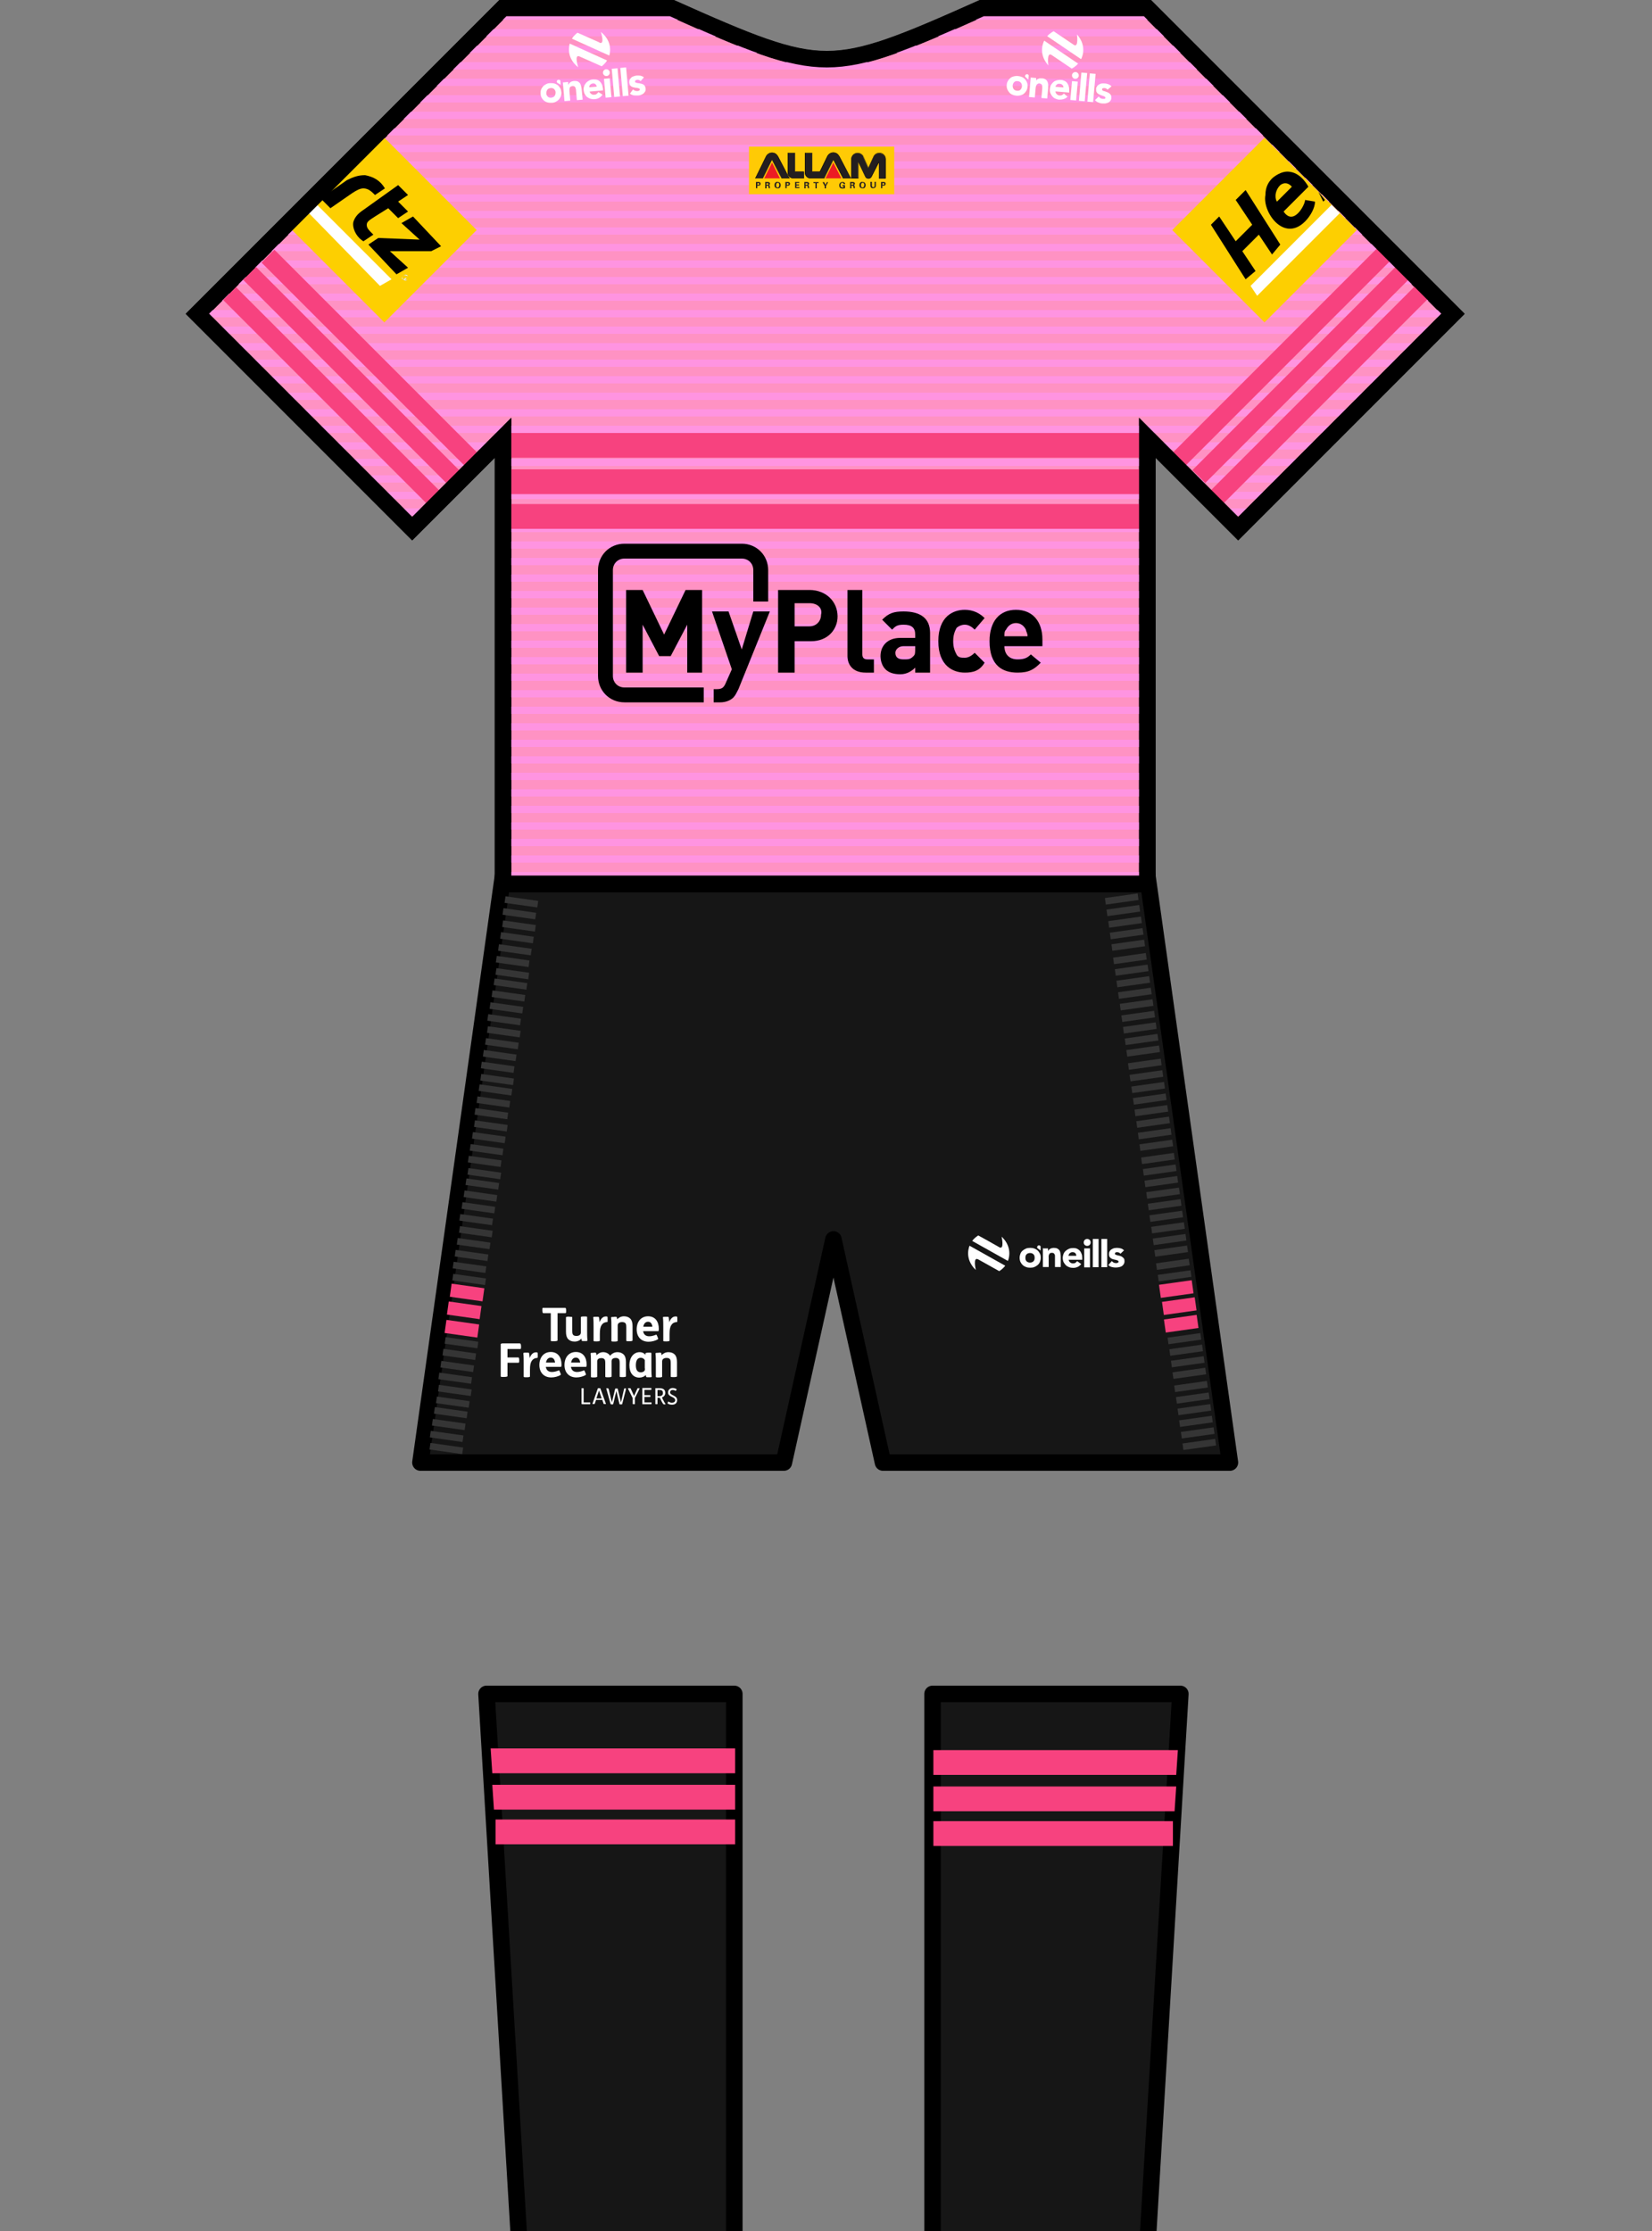 <?xml version="1.0" encoding="UTF-8"?>
<svg id="Layer_1" data-name="Layer 1" xmlns="http://www.w3.org/2000/svg" viewBox="0 0 100 135">
  <rect x="0" y="0" width="100" height="135" fill="#808080" stroke="none"/>
  <defs>
    <style>
      .cls-1, .cls-2 {
        fill: none;
      }

      .cls-1, .cls-3, .cls-4, .cls-5, .cls-6, .cls-7, .cls-8, .cls-9, .cls-10, .cls-11, .cls-12, .cls-13, .cls-14, .cls-15 {
        stroke-width: 0px;
      }

      .cls-16 {
        fill: #ff92c3;
      }

      .cls-16, .cls-17, .cls-2 {
        stroke: #000;
      }

      .cls-16, .cls-2 {
        stroke-miterlimit: 10;
      }

      .cls-17 {
        fill: #161616;
        stroke-linecap: square;
        stroke-linejoin: round;
      }

      .cls-3, .cls-4, .cls-5 {
        fill-rule: evenodd;
      }

      .cls-3, .cls-8 {
        fill: #231f20;
      }

      .cls-4, .cls-11 {
        fill: #fff;
      }

      .cls-5, .cls-12 {
        fill: #ec1c24;
      }

      .cls-7 {
        fill: #353535;
      }

      .cls-9 {
        fill: #909295;
      }

      .cls-10 {
        fill: #ff94e1;
      }

      .cls-13 {
        fill: #ffca05;
      }

      .cls-14 {
        fill: #fdcf01;
      }

      .cls-15 {
        fill: #f7427f;
      }
    </style>
  </defs>
  <g id="svg5571">
    <path id="rect7437" class="cls-17" d="M31.15,48h37.6l5.7,40.5h-21l-3-13.5-3,13.5h-22l5.7-40.5Z"/>
    <path id="path6455" class="cls-17" d="M69.45,136h-13v-33.5h15l-2,33.5ZM44.45,136h-13l-2-33.5h15v33.5Z"/>
    <g id="g7234">
      <path id="path5575" class="cls-16" d="M30.45,53.5v-27l-5.5,5.5-13-13L30.45.5h10.2c4.7,2.1,7.1,3.1,9.4,3.1s4.7-1,9.4-3.1h10l18.5,18.5-13,13-5.5-5.5v27H30.45"/>
    </g>
  </g>
  <g>
    <polygon class="cls-10" points="69.63 26.7 69.63 26.76 69.69 26.76 69.63 26.7"/>
    <polygon class="cls-10" points="30.63 26.7 30.57 26.76 30.63 26.76 30.63 26.7"/>
    <path class="cls-10" d="M50.23,3.8c.25,0,.5-.02.75-.04h-1.51c.25.02.5.04.75.04Z"/>
    <path class="cls-10" d="M69.63.7h-10s-.09.04-.13.06h10.19l-.06-.06Z"/>
    <path class="cls-10" d="M40.83.7h-10.2l-.06.06h10.39s-.09-.04-.13-.06Z"/>
    <path class="cls-10" d="M40.96.76h-10.39l-.44.44h11.83c-.32-.14-.64-.29-.99-.44Z"/>
    <path class="cls-10" d="M59.5.76c-.35.16-.67.3-.99.44h11.63l-.44-.44h-10.19Z"/>
    <path class="cls-10" d="M43.24,1.76h-13.67l-.44.44h15.15c-.33-.14-.68-.29-1.04-.44Z"/>
    <path class="cls-10" d="M56.19,2.2h14.95l-.44-.44h-13.47c-.36.15-.71.3-1.04.44Z"/>
    <path class="cls-10" d="M53.52,3.2h18.61l-.44-.44h-16.91c-.44.17-.86.31-1.26.44Z"/>
    <path class="cls-10" d="M45.68,2.76h-17.11l-.44.44h18.81c-.4-.13-.81-.27-1.26-.44Z"/>
    <path class="cls-10" d="M50.23,3.8c-.25,0-.5-.02-.75-.04h-21.91l-.44.44h46l-.44-.44h-21.71c-.25.02-.5.04-.75.04Z"/>
    <polygon class="cls-10" points="26.13 5.2 74.13 5.2 73.69 4.76 26.57 4.76 26.13 5.2"/>
    <polygon class="cls-10" points="25.13 6.2 75.13 6.2 74.69 5.76 25.57 5.76 25.13 6.2"/>
    <polygon class="cls-10" points="24.13 7.2 76.13 7.2 75.69 6.76 24.57 6.76 24.13 7.2"/>
    <polygon class="cls-10" points="23.13 8.2 77.13 8.2 76.69 7.76 23.57 7.76 23.13 8.2"/>
    <polygon class="cls-10" points="22.13 9.2 78.13 9.2 77.69 8.76 22.57 8.76 22.13 9.2"/>
    <polygon class="cls-10" points="21.13 10.2 79.13 10.2 78.69 9.76 21.57 9.76 21.13 10.2"/>
    <polygon class="cls-10" points="20.13 11.2 80.13 11.2 79.69 10.76 20.57 10.76 20.13 11.2"/>
    <polygon class="cls-10" points="19.13 12.2 81.13 12.2 80.69 11.76 19.57 11.76 19.13 12.2"/>
    <polygon class="cls-10" points="18.13 13.2 82.13 13.2 81.69 12.76 18.57 12.76 18.13 13.2"/>
    <polygon class="cls-10" points="17.13 14.2 83.13 14.2 82.69 13.76 17.57 13.76 17.13 14.2"/>
    <polygon class="cls-10" points="16.13 15.2 84.13 15.2 83.69 14.76 16.57 14.76 16.13 15.2"/>
    <polygon class="cls-10" points="15.13 16.2 85.13 16.2 84.69 15.76 15.57 15.76 15.13 16.2"/>
    <polygon class="cls-10" points="14.13 17.2 86.13 17.2 85.69 16.76 14.57 16.76 14.13 17.2"/>
    <polygon class="cls-10" points="13.13 18.2 87.13 18.2 86.69 17.76 13.57 17.76 13.13 18.2"/>
    <polygon class="cls-10" points="12.13 19.2 88.13 19.2 87.69 18.76 12.57 18.76 12.13 19.2"/>
    <polygon class="cls-10" points="13.13 20.2 87.13 20.2 87.57 19.76 12.69 19.76 13.13 20.2"/>
    <polygon class="cls-10" points="14.13 21.2 86.13 21.2 86.57 20.76 13.69 20.76 14.13 21.2"/>
    <polygon class="cls-10" points="15.13 22.2 85.13 22.2 85.57 21.76 14.69 21.76 15.13 22.2"/>
    <polygon class="cls-10" points="16.13 23.2 84.13 23.2 84.57 22.76 15.69 22.76 16.13 23.2"/>
    <polygon class="cls-10" points="17.13 24.2 83.13 24.2 83.57 23.76 16.69 23.76 17.13 24.2"/>
    <polygon class="cls-10" points="18.13 25.2 82.13 25.2 82.57 24.76 17.69 24.76 18.13 25.2"/>
    <polygon class="cls-10" points="19.13 26.2 81.13 26.2 81.57 25.76 18.69 25.76 19.13 26.2"/>
    <polygon class="cls-10" points="70.13 27.2 80.13 27.2 80.57 26.76 69.69 26.76 70.13 27.2"/>
    <rect class="cls-10" x="30.63" y="26.76" width="39" height=".44"/>
    <polygon class="cls-10" points="30.57 26.76 19.69 26.76 20.13 27.2 30.13 27.2 30.57 26.76"/>
    <polygon class="cls-10" points="71.13 28.2 79.13 28.2 79.57 27.76 70.69 27.76 71.13 28.2"/>
    <rect class="cls-10" x="30.63" y="27.76" width="39" height=".44"/>
    <polygon class="cls-10" points="29.57 27.76 20.69 27.76 21.13 28.2 29.13 28.2 29.57 27.76"/>
    <rect class="cls-10" x="30.63" y="28.76" width="39" height=".44"/>
    <polygon class="cls-10" points="72.13 29.2 78.13 29.2 78.57 28.76 71.69 28.76 72.13 29.2"/>
    <polygon class="cls-10" points="28.57 28.76 21.69 28.76 22.13 29.2 28.13 29.2 28.57 28.76"/>
    <rect class="cls-10" x="30.63" y="29.76" width="39" height=".44"/>
    <polygon class="cls-10" points="73.13 30.2 77.13 30.2 77.57 29.76 72.69 29.76 73.13 30.2"/>
    <polygon class="cls-10" points="27.57 29.76 22.69 29.76 23.13 30.2 27.13 30.2 27.57 29.76"/>
    <polygon class="cls-10" points="26.57 30.76 23.69 30.76 24.13 31.2 26.13 31.2 26.57 30.76"/>
    <polygon class="cls-10" points="74.13 31.2 76.13 31.2 76.57 30.76 73.69 30.76 74.13 31.2"/>
    <rect class="cls-10" x="30.63" y="30.76" width="39" height=".44"/>
    <polygon class="cls-10" points="24.69 31.76 25.13 32.2 25.57 31.76 24.69 31.76"/>
    <polygon class="cls-10" points="75.13 32.2 75.57 31.76 74.69 31.76 75.13 32.2"/>
    <rect class="cls-10" x="30.63" y="31.76" width="39" height=".44"/>
    <rect class="cls-10" x="30.63" y="32.76" width="39" height=".44"/>
    <rect class="cls-10" x="30.63" y="33.76" width="39" height=".44"/>
    <rect class="cls-10" x="30.63" y="34.76" width="39" height=".44"/>
    <rect class="cls-10" x="30.63" y="35.76" width="39" height=".44"/>
    <rect class="cls-10" x="30.63" y="36.76" width="39" height=".44"/>
    <rect class="cls-10" x="30.63" y="37.76" width="39" height=".44"/>
    <rect class="cls-10" x="30.63" y="38.76" width="39" height=".44"/>
    <rect class="cls-10" x="30.63" y="39.76" width="39" height=".44"/>
    <rect class="cls-10" x="30.63" y="40.76" width="39" height=".44"/>
    <rect class="cls-10" x="30.63" y="41.76" width="39" height=".44"/>
    <rect class="cls-10" x="30.63" y="42.76" width="39" height=".44"/>
    <rect class="cls-10" x="30.63" y="43.76" width="39" height=".44"/>
    <rect class="cls-10" x="30.63" y="44.76" width="39" height=".44"/>
    <rect class="cls-10" x="30.63" y="45.76" width="39" height=".44"/>
    <rect class="cls-10" x="30.63" y="46.76" width="39" height=".44"/>
    <rect class="cls-10" x="30.63" y="47.76" width="39" height=".44"/>
    <rect class="cls-10" x="30.63" y="48.76" width="39" height=".44"/>
    <rect class="cls-10" x="30.63" y="49.76" width="39" height=".44"/>
    <rect class="cls-10" x="30.63" y="50.76" width="39" height=".44"/>
    <rect class="cls-10" x="30.63" y="51.76" width="39" height=".44"/>
    <rect class="cls-10" x="30.63" y="52.76" width="39" height=".44"/>
  </g>
  <g id="Layer_2" data-name="Layer 2">
    <rect class="cls-15" x="30.9" y="26.2" width="38.1" height="1.5"/>
    <rect class="cls-15" x="30.9" y="28.4" width="38.1" height="1.5"/>
    <rect class="cls-15" x="30.9" y="30.5" width="38.1" height="1.5"/>
    <rect class="cls-15" x="68.8" y="21.01" width="17.6" height="1.1" transform="translate(7.49 61.18) rotate(-45)"/>
    <rect class="cls-15" x="69.99" y="22.06" width="17.6" height="1.1" transform="translate(7.09 62.34) rotate(-45)"/>
    <rect class="cls-15" x="71.08" y="23.31" width="17.6" height="1.1" transform="translate(6.53 63.47) rotate(-45)"/>
    <rect class="cls-15" x="21.9" y="12.92" width="1.1" height="17.6" transform="translate(-8.79 22.24) rotate(-45)"/>
    <rect class="cls-15" x="20.78" y="13.97" width="1.1" height="17.6" transform="translate(-9.85 21.75) rotate(-45)"/>
    <rect class="cls-15" x="19.57" y="15.19" width="1.1" height="17.6" transform="translate(-11.07 21.25) rotate(-45)"/>
    <g>
      <path class="cls-6" d="M49.1,38.8h-1v1.9h-1v-5h1.9c1,0,1.7.7,1.7,1.6,0,.8-.6,1.5-1.6,1.5M49,36.5h-.9v1.4h.9c.4,0,.7-.3.7-.7.1-.4-.2-.7-.7-.7"/>
      <path class="cls-6" d="M52.4,40.7c-.8,0-1.1-.5-1.1-1v-4h.9v3.9c0,.2.1.3.3.3h.4v.8h-.5Z"/>
      <path class="cls-6" d="M55.4,40.7v-.3c-.2.2-.5.4-.9.4s-.7-.1-.9-.3-.3-.5-.3-.8c0-.6.4-1.1,1.2-1.1h.9v-.2c0-.4-.2-.6-.7-.6-.4,0-.5.1-.7.3l-.6-.6c.4-.4.7-.5,1.3-.5,1,0,1.6.4,1.6,1.3v2.4h-.9ZM55.4,39.1h-.7c-.3,0-.5.2-.5.4,0,.3.2.4.5.4s.4,0,.6-.2c.1-.1.1-.2.1-.5v-.1h0Z"/>
      <path class="cls-6" d="M58.4,40.7c-.7,0-1.6-.4-1.6-1.9s.9-1.9,1.6-1.9c.5,0,.9.2,1.2.5l-.6.7c-.2-.2-.4-.3-.6-.3s-.4.1-.5.2c-.1.2-.2.4-.2.8s.1.6.2.8c.1.2.3.2.5.2s.4-.1.6-.3l.6.6c-.3.5-.7.6-1.2.6"/>
      <path class="cls-6" d="M60.8,39.1c0,.5.3.8.8.8.4,0,.6-.1.8-.3l.6.5c-.4.4-.7.6-1.4.6-.9,0-1.7-.4-1.7-1.9,0-1.2.6-1.9,1.6-1.9s1.6.7,1.6,1.8v.4h-2.3ZM62.1,38.1c-.1-.2-.3-.4-.6-.4s-.5.2-.6.4c-.1.1-.1.2-.1.4h1.4c0-.2-.1-.3-.1-.4"/>
      <path class="cls-6" d="M41.6,40.7v-2.9l-1,1.9h-.7l-1-1.9v2.9h-1v-5h1l1.3,2.7,1.3-2.7h1v5h-.9ZM44.7,41.7c-.1.2-.2.4-.3.5-.2.2-.5.3-.8.3h-.4v-.8h.2c.3,0,.4-.1.5-.3l.4-.9-1.2-3.5h1l.8,2.3.7-2.3h1l-1.9,4.7h0Z"/>
      <path class="cls-6" d="M42.6,42.5h-4.8c-.9,0-1.6-.7-1.6-1.6v-6.4c0-.9.7-1.6,1.6-1.6h7.1c.9,0,1.6.7,1.6,1.6v1.9h-.9v-1.9c0-.4-.3-.7-.7-.7h-7.1c-.4,0-.7.3-.7.7v6.4c0,.4.3.7.7.7h4.8v.9h0Z"/>
    </g>
    <rect class="cls-15" x="70.5" y="79.7" width="2" height=".8" transform="translate(-10.45 10.73) rotate(-8)"/>
    <rect class="cls-15" x="70.39" y="78.63" width="2" height=".8" transform="translate(-10.31 10.71) rotate(-8)"/>
    <rect class="cls-15" x="70.2" y="77.6" width="2" height=".8" transform="translate(-10.16 10.67) rotate(-8)"/>
    <rect class="cls-7" x="70.1" y="77" width="2" height=".4" transform="translate(-10.05 10.65) rotate(-8)"/>
    <rect class="cls-7" x="70" y="76.3" width="2" height=".4" transform="translate(-9.96 10.63) rotate(-8)"/>
    <rect class="cls-7" x="69.9" y="75.5" width="2" height=".4" transform="translate(-9.85 10.61) rotate(-8)"/>
    <rect class="cls-7" x="69.8" y="74.8" width="2" height=".4" transform="translate(-9.75 10.59) rotate(-8)"/>
    <rect class="cls-7" x="69.7" y="74.1" width="2" height=".4" transform="translate(-9.65 10.56) rotate(-8)"/>
    <rect class="cls-7" x="69.6" y="73.4" width="2" height=".4" transform="translate(-9.56 10.54) rotate(-8)"/>
    <rect class="cls-7" x="69.5" y="72.7" width="2" height=".4" transform="translate(-9.46 10.52) rotate(-8)"/>
    <rect class="cls-7" x="69.4" y="72" width="2" height=".4" transform="translate(-9.36 10.5) rotate(-8)"/>
    <rect class="cls-7" x="69.3" y="71.3" width="2" height=".4" transform="translate(-9.27 10.48) rotate(-8)"/>
    <rect class="cls-7" x="69.2" y="70.6" width="2" height=".4" transform="translate(-9.17 10.46) rotate(-8)"/>
    <rect class="cls-7" x="69.1" y="69.9" width="2" height=".4" transform="translate(-9.08 10.44) rotate(-8)"/>
    <rect class="cls-7" x="69" y="69.1" width="2" height=".4" transform="translate(-8.97 10.42) rotate(-8)"/>
    <rect class="cls-7" x="68.9" y="68.4" width="2" height=".4" transform="translate(-8.87 10.4) rotate(-8)"/>
    <rect class="cls-7" x="68.8" y="67.7" width="2" height=".4" transform="translate(-8.77 10.38) rotate(-8)"/>
    <rect class="cls-7" x="68.6" y="66.3" width="2" height=".4" transform="translate(-8.58 10.34) rotate(-8)"/>
    <rect class="cls-7" x="68.4" y="64.9" width="2" height=".4" transform="translate(-8.39 10.29) rotate(-8)"/>
    <rect class="cls-7" x="68.2" y="63.4" width="2" height=".4" transform="translate(-8.18 10.25) rotate(-8)"/>
    <rect class="cls-7" x="68" y="62" width="2" height=".4" transform="translate(-7.99 10.21) rotate(-8)"/>
    <rect class="cls-7" x="67.8" y="60.6" width="2" height=".4" transform="translate(-7.79 10.17) rotate(-8)"/>
    <rect class="cls-7" x="67.6" y="59.2" width="2" height=".4" transform="translate(-7.6 10.13) rotate(-8)"/>
    <rect class="cls-7" x="67.4" y="57.8" width="2" height=".4" transform="translate(-7.41 10.09) rotate(-8)"/>
    <rect class="cls-7" x="67.2" y="56.3" width="2" height=".4" transform="translate(-7.2 10.04) rotate(-8)"/>
    <rect class="cls-7" x="67" y="54.9" width="2" height=".4" transform="translate(-7.01 10) rotate(-8)"/>
    <rect class="cls-7" x="66.9" y="54.2" width="2" height=".4" transform="translate(-6.91 9.98) rotate(-8)"/>
    <rect class="cls-7" x="68.7" y="67" width="2" height=".4" transform="translate(-8.68 10.36) rotate(-8)"/>
    <rect class="cls-7" x="68.5" y="65.6" width="2" height=".4" transform="translate(-8.48 10.32) rotate(-8)"/>
    <rect class="cls-7" x="68.3" y="64.2" width="2" height=".4" transform="translate(-8.29 10.27) rotate(-8)"/>
    <rect class="cls-7" x="68.1" y="62.7" width="2" height=".4" transform="translate(-8.08 10.23) rotate(-8)"/>
    <rect class="cls-7" x="67.9" y="61.3" width="2" height=".4" transform="translate(-7.89 10.19) rotate(-8)"/>
    <rect class="cls-7" x="67.7" y="59.9" width="2" height=".4" transform="translate(-7.7 10.15) rotate(-8)"/>
    <rect class="cls-7" x="67.5" y="58.5" width="2" height=".4" transform="translate(-7.5 10.11) rotate(-8)"/>
    <rect class="cls-7" x="67.3" y="57" width="2" height=".4" transform="translate(-7.3 10.06) rotate(-8)"/>
    <rect class="cls-7" x="67.1" y="55.6" width="2" height=".4" transform="translate(-7.1 10.02) rotate(-8)"/>
    <rect class="cls-7" x="71.6" y="87.2" width="2" height=".4" transform="translate(-11.46 10.96) rotate(-8)"/>
    <rect class="cls-7" x="71.4" y="85.8" width="2" height=".4" transform="translate(-11.27 10.92) rotate(-8)"/>
    <rect class="cls-7" x="71.2" y="84.4" width="2" height=".4" transform="translate(-11.07 10.87) rotate(-8)"/>
    <rect class="cls-7" x="71" y="82.9" width="2" height=".4" transform="translate(-10.87 10.83) rotate(-8)"/>
    <rect class="cls-7" x="70.8" y="81.5" width="2" height=".4" transform="translate(-10.67 10.79) rotate(-8)"/>
    <rect class="cls-7" x="70.7" y="80.8" width="2" height=".4" transform="translate(-10.58 10.77) rotate(-8)"/>
    <rect class="cls-7" x="71.5" y="86.5" width="2" height=".4" transform="translate(-11.36 10.94) rotate(-8)"/>
    <rect class="cls-7" x="71.3" y="85.1" width="2" height=".4" transform="translate(-11.17 10.89) rotate(-8)"/>
    <rect class="cls-7" x="71.1" y="83.7" width="2" height=".4" transform="translate(-10.98 10.85) rotate(-8)"/>
    <rect class="cls-7" x="70.9" y="82.2" width="2" height=".4" transform="translate(-10.77 10.81) rotate(-8)"/>
    <rect class="cls-15" x="27.56" y="79.41" width=".8" height="2" transform="translate(-55.56 96.9) rotate(-82)"/>
    <rect class="cls-15" x="27.7" y="78.29" width=".8" height="2" transform="translate(-54.33 96.08) rotate(-82)"/>
    <rect class="cls-15" x="27.87" y="77.22" width=".8" height="2" transform="translate(-53.12 95.32) rotate(-82)"/>
    <rect class="cls-7" x="28.2" y="76.42" width=".4" height="2" transform="translate(-52.22 94.77) rotate(-82)"/>
    <rect class="cls-7" x="28.23" y="75.69" width=".4" height="2" transform="translate(-51.48 94.17) rotate(-82)"/>
    <rect class="cls-7" x="28.35" y="74.97" width=".4" height="2" transform="translate(-50.66 93.67) rotate(-82)"/>
    <rect class="cls-7" x="28.48" y="74.25" width=".4" height="2" transform="translate(-49.84 93.18) rotate(-82)"/>
    <rect class="cls-7" x="28.6" y="73.54" width=".4" height="2" transform="translate(-49.02 92.68) rotate(-82)"/>
    <rect class="cls-7" x="28.63" y="72.8" width=".4" height="2" transform="translate(-48.27 92.08) rotate(-82)"/>
    <rect class="cls-7" x="28.75" y="72.09" width=".4" height="2" transform="translate(-47.45 91.58) rotate(-82)"/>
    <rect class="cls-7" x="28.87" y="71.37" width=".4" height="2" transform="translate(-46.63 91.09) rotate(-82)"/>
    <rect class="cls-7" x="29" y="70.65" width=".4" height="2" transform="translate(-45.82 90.59) rotate(-82)"/>
    <rect class="cls-7" x="29.11" y="70.02" width=".4" height="2" transform="translate(-45.09 90.16) rotate(-82)"/>
    <rect class="cls-7" x="29.14" y="69.28" width=".4" height="2" transform="translate(-44.34 89.55) rotate(-82)"/>
    <rect class="cls-7" x="29.26" y="68.56" width=".4" height="2" transform="translate(-43.53 89.06) rotate(-82)"/>
    <rect class="cls-7" x="29.39" y="67.85" width=".4" height="2" transform="translate(-42.71 88.56) rotate(-82)"/>
    <rect class="cls-7" x="29.51" y="67.13" width=".4" height="2" transform="translate(-41.89 88.07) rotate(-82)"/>
    <rect class="cls-7" x="29.66" y="65.68" width=".4" height="2" transform="translate(-40.32 86.97) rotate(-82)"/>
    <rect class="cls-7" x="29.9" y="64.32" width=".4" height="2" transform="translate(-38.78 86.04) rotate(-82)"/>
    <rect class="cls-7" x="30.05" y="62.87" width=".4" height="2" transform="translate(-37.21 84.94) rotate(-82)"/>
    <rect class="cls-7" x="30.3" y="61.44" width=".4" height="2" transform="translate(-35.58 83.95) rotate(-82)"/>
    <rect class="cls-7" x="30.45" y="59.99" width=".4" height="2" transform="translate(-34.01 82.85) rotate(-82)"/>
    <rect class="cls-7" x="30.7" y="58.55" width=".4" height="2" transform="translate(-32.37 81.86) rotate(-82)"/>
    <rect class="cls-7" x="30.84" y="57.18" width=".4" height="2" transform="translate(-30.9 80.82) rotate(-82)"/>
    <rect class="cls-7" x="31.09" y="55.75" width=".4" height="2" transform="translate(-29.26 79.83) rotate(-82)"/>
    <rect class="cls-7" x="31.24" y="54.3" width=".4" height="2" transform="translate(-27.7 78.73) rotate(-82)"/>
    <rect class="cls-7" x="31.36" y="53.58" width=".4" height="2" transform="translate(-26.88 78.23) rotate(-82)"/>
    <rect class="cls-7" x="29.54" y="66.4" width=".4" height="2" transform="translate(-41.14 87.46) rotate(-82)"/>
    <rect class="cls-7" x="29.79" y="64.96" width=".4" height="2" transform="translate(-39.5 86.47) rotate(-82)"/>
    <rect class="cls-7" x="29.93" y="63.59" width=".4" height="2" transform="translate(-38.03 85.43) rotate(-82)"/>
    <rect class="cls-7" x="30.17" y="62.16" width=".4" height="2" transform="translate(-36.39 84.44) rotate(-82)"/>
    <rect class="cls-7" x="30.32" y="60.7" width=".4" height="2" transform="translate(-34.83 83.34) rotate(-82)"/>
    <rect class="cls-7" x="30.57" y="59.27" width=".4" height="2" transform="translate(-33.19 82.35) rotate(-82)"/>
    <rect class="cls-7" x="30.81" y="57.92" width=".4" height="2" transform="translate(-31.65 81.43) rotate(-82)"/>
    <rect class="cls-7" x="30.96" y="56.47" width=".4" height="2" transform="translate(-30.08 80.33) rotate(-82)"/>
    <rect class="cls-7" x="31.21" y="55.03" width=".4" height="2" transform="translate(-28.44 79.34) rotate(-82)"/>
    <rect class="cls-7" x="26.82" y="86.65" width=".4" height="2" transform="translate(-63.54 102.21) rotate(-82)"/>
    <rect class="cls-7" x="26.97" y="85.2" width=".4" height="2" transform="translate(-61.98 101.11) rotate(-82)"/>
    <rect class="cls-7" x="27.21" y="83.85" width=".4" height="2" transform="translate(-60.43 100.18) rotate(-82)"/>
    <rect class="cls-7" x="27.36" y="82.4" width=".4" height="2" transform="translate(-58.87 99.08) rotate(-82)"/>
    <rect class="cls-7" x="27.61" y="80.96" width=".4" height="2" transform="translate(-57.23 98.09) rotate(-82)"/>
    <rect class="cls-7" x="27.73" y="80.25" width=".4" height="2" transform="translate(-56.41 97.6) rotate(-82)"/>
    <rect class="cls-7" x="26.84" y="85.92" width=".4" height="2" transform="translate(-62.8 101.6) rotate(-82)"/>
    <rect class="cls-7" x="27.09" y="84.48" width=".4" height="2" transform="translate(-61.16 100.61) rotate(-82)"/>
    <rect class="cls-7" x="27.33" y="83.13" width=".4" height="2" transform="translate(-59.61 99.69) rotate(-82)"/>
    <rect class="cls-7" x="27.48" y="81.68" width=".4" height="2" transform="translate(-58.05 98.59) rotate(-82)"/>
  </g>
  <g>
    <polygon class="cls-15" points="44.5 105.8 29.7 105.8 29.8 107.3 44.5 107.3 44.5 105.8"/>
    <polygon class="cls-15" points="29.9 109.5 44.5 109.5 44.5 108 29.8 108 29.9 109.5"/>
    <polygon class="cls-15" points="30 111.6 44.5 111.6 44.5 110.1 30 110.1 30 111.6"/>
  </g>
  <g>
    <polygon class="cls-15" points="71.3 105.9 56.5 105.9 56.5 107.4 71.2 107.4 71.3 105.9"/>
    <polygon class="cls-15" points="56.5 109.6 71.1 109.6 71.2 108.1 56.5 108.1 56.5 109.6"/>
    <polygon class="cls-15" points="56.5 111.7 71 111.7 71 110.2 56.5 110.2 56.5 111.7"/>
  </g>
  <g>
    <rect class="cls-14" x="72.59" y="9.97" width="7.9" height="7.9" transform="translate(12.58 58.2) rotate(-45)"/>
    <path class="cls-1" d="M77.5,11.2c-.4.3-.3.8-.2,1l.9-.9s-.3-.4-.7-.1Z"/>
    <polygon class="cls-11" points="75.7 17.3 76.1 17.9 81.1 12.9 80.6 12.4 75.7 17.3"/>
    <polygon class="cls-6" points="75.2 15.2 76.2 14.2 77 15.4 77.5 14.8 75.4 11.5 74.8 12.1 75.8 13.6 74.8 14.6 73.8 13.1 73.3 13.6 75.4 16.9 76 16.4 75.2 15.2"/>
    <path class="cls-6" d="M79,13.4c.3-.3.6-.8.6-1.2l-.6-.1c0,.3-.7,1.6-1.3.7l1.5-1.5s-.4-.8-1.1-.9c-.5-.1-1,.3-1.1.4-.2.2-.4.5-.4,1-.2,1,1.1,2.9,2.4,1.6ZM77.5,11.2c.4-.3.7.1.7.1l-.9.9c-.1-.1-.2-.6.2-1Z"/>
    <polygon class="cls-6" points="80.1 12.2 80.2 12.1 79.8 11.6 80.1 12.2"/>
  </g>
  <g>
    <rect class="cls-14" x="19.31" y="9.98" width="7.9" height="7.9" transform="translate(-3.03 20.52) rotate(-45)"/>
    <polygon class="cls-11" points="23.7 16.9 19.2 12.4 18.7 12.9 23 17.3 23.7 16.9"/>
    <path class="cls-6" d="M21.3,11.7c.3-.2.5-.3.7-.3.3,0,.5.2.7.4l.6-.4c-.3-.5-.7-.7-1.2-.8-.4,0-.7.1-1.1.3l-1,.7-.5.5.5.5,1.3-.9Z"/>
    <polygon class="cls-6" points="26.1 15.2 26.7 14.9 25 13.1 24.3 13.5 25.4 14.5 22.9 14.4 22.3 14.8 24 16.6 24.7 16.2 23.6 15.2 26.1 15.2"/>
    <path class="cls-6" d="M22.2,13.6c0-.2.2-.3.5-.5l.8-.5.6.6.6-.4-.6-.6.6-.4-.6-.6-2.1,1.5c-.3.2-.5.4-.6.7s.1.9.6,1.2l.6-.4c-.3-.3-.4-.4-.4-.6Z"/>
    <path class="cls-9" d="M24.6,16.8h0l-.2.1h.1v.1h0v-.1q.1,0,.1-.1t0,0ZM24.5,16.8h0q.1,0,0,0c.1,0,0,0,0,0Z"/>
    <path class="cls-11" d="M24.6,16.8h0l-.2.1h.1v.1h0v-.1q.1,0,.1-.1t0,0ZM24.5,16.8h0q.1,0,0,0c.1,0,0,0,0,0Z"/>
    <path class="cls-9" d="M24.7,16.7h0c-.1-.1-.2-.1-.3,0h0c-.1.1-.1.2,0,.2h0c.1.1.2.1.3,0h0c.1,0,.1-.1,0-.2ZM24.7,16.9c-.1.1-.2,0-.3,0h0q-.1-.1,0-.2h0c.1-.1.2,0,.3,0,.1.1.1.2,0,.2h0Z"/>
    <path class="cls-11" d="M24.7,16.7h0c-.1-.1-.2-.1-.3,0h0c-.1.1-.1.2,0,.2h0c.1.1.2.1.3,0h0c.1,0,.1-.1,0-.2ZM24.7,16.9c-.1.1-.2,0-.3,0h0q-.1-.1,0-.2h0c.1-.1.2,0,.3,0,.1.1.1.2,0,.2h0Z"/>
  </g>
  <path class="cls-4" d="M33.96,82.72s.03-.04.03-.15c0-.44-.22-.76-.65-.76s-.69.33-.69.79.28.75.72.75c.2,0,.41-.06.55-.14.03-.02.04-.04,0-.13l-.03-.07c-.03-.08-.04-.1-.08-.08-.13.05-.26.09-.4.09-.21,0-.34-.11-.37-.31h.91ZM35.48,82.72s.03-.04.03-.15c0-.44-.22-.76-.65-.76s-.69.33-.69.79.28.75.72.75c.2,0,.41-.06.55-.14.03-.02.04-.04,0-.13l-.03-.07c-.03-.08-.04-.1-.08-.08-.13.05-.26.09-.4.09-.21,0-.34-.11-.37-.31h.91ZM39.27,81.85c.14,0,.16,0,.16.04,0,.09,0,.38,0,.61v.17c0,.22,0,.46.02.62,0,.04,0,.05-.16.05h-.01c-.14,0-.16,0-.17-.04,0-.02-.01-.06-.02-.1-.08.1-.24.16-.39.16-.37,0-.6-.28-.6-.74,0-.51.28-.8.62-.8.15,0,.29.07.35.17v-.1s.03-.04.18-.04h.02ZM31.49,81.31s.05,0,.05.15v.02c0,.14-.01.15-.05.15h-.77v.51h.66s.05,0,.05.15v.02c0,.14-.01.15-.05.15h-.66v.82s-.04.04-.19.04h-.03c-.16,0-.19,0-.19-.04v-1.95s.02-.04.13-.04c0,0,1.06,0,1.06,0ZM31.86,81.85c.14,0,.16,0,.17.04,0,.03.03.18.03.29.09-.23.21-.35.39-.35.03,0,.05,0,.07.01.02,0,.03.01.03.14v.04c0,.14,0,.15-.04.15-.16.01-.26.08-.33.19-.07.11-.1.27-.1.53v.41s-.02.04-.18.04h-.01c-.18,0-.19-.01-.19-.04v-.78c0-.22,0-.46-.02-.62,0-.04,0-.05.17-.05,0,0,.02,0,.02,0ZM39.86,81.85c.14,0,.16,0,.17.04,0,.03.01.07.02.11.09-.1.24-.18.41-.18s.31.06.39.15c.09.1.13.24.13.45v.87s-.02.04-.18.04h-.01c-.18,0-.19-.01-.19-.04v-.76c0-.19-.01-.25-.06-.3-.04-.04-.11-.06-.19-.06-.06,0-.14.01-.19.05-.06.04-.07.08-.08.15,0,.06,0,.17,0,.28v.66s-.02.04-.18.04h-.01c-.18,0-.19-.01-.19-.04v-.78c0-.22,0-.46-.02-.62,0-.04,0-.05.17-.05,0,0,.01,0,.01,0ZM35.92,81.85c.14,0,.16,0,.17.04,0,.03.02.08.02.12.09-.11.24-.19.4-.19.17,0,.34.08.42.22.11-.14.27-.22.45-.22.16,0,.29.06.38.15.09.1.13.24.13.45v.87s-.02.04-.18.04h-.01c-.18,0-.19-.01-.19-.04v-.76c0-.19-.01-.25-.06-.3-.04-.04-.1-.06-.18-.06-.05,0-.12.01-.17.04-.06.04-.07.08-.08.15,0,.06,0,.17,0,.28v.66s-.02.04-.18.04h-.01c-.18,0-.19-.01-.19-.04v-.76c0-.19-.01-.25-.06-.3-.04-.04-.1-.06-.18-.06-.05,0-.12.01-.17.04-.06.04-.07.08-.08.15,0,.06,0,.17,0,.28v.66s-.02.04-.18.04h-.01c-.18,0-.19-.01-.19-.04v-.78c0-.22,0-.46-.02-.62,0-.04,0-.05.17-.05,0,0,.01,0,.01,0ZM39.04,82.8c0,.07,0,.12-.04.16-.04.05-.12.08-.21.08-.23,0-.3-.18-.3-.43,0-.29.1-.45.3-.45.1,0,.19.05.24.14v.51ZM33.6,82.45c-.02-.17-.1-.3-.26-.3s-.26.12-.29.3h.55ZM35.12,82.45c-.02-.17-.1-.3-.26-.3s-.26.12-.29.3h.55ZM34.46,79.68c.17,0,.18.01.18.04v.76c0,.19.01.25.06.3.04.04.1.06.19.06.06,0,.14-.01.19-.05.06-.04.07-.08.08-.15,0-.06,0-.17,0-.28v-.66s0-.04.19-.04h.01c.17,0,.18.01.18.04v.78c0,.22,0,.46.02.62,0,.04,0,.05-.17.05h-.01c-.14,0-.16,0-.17-.04,0-.03-.01-.07-.02-.11-.09.11-.23.18-.41.18s-.3-.06-.39-.15c-.09-.1-.13-.24-.13-.45v-.87s0-.04.19-.04c0,0,.01,0,.01,0ZM39.85,80.56s.03-.04.03-.15c0-.44-.22-.76-.65-.76s-.69.33-.69.79.28.75.72.75c.2,0,.41-.06.55-.14.03-.02.04-.04,0-.13l-.03-.07c-.03-.08-.05-.1-.08-.08-.13.05-.26.09-.4.09-.21,0-.34-.11-.37-.31,0,0,.91,0,.91,0ZM34.22,79.14s.05,0,.05.15v.02c0,.14-.01.15-.05.15h-.47v1.66s-.04.04-.19.04h-.03c-.16,0-.19,0-.19-.04v-1.66h-.46s-.05-.01-.05-.15v-.02c0-.15,0-.15.05-.15,0,0,1.34,0,1.34,0ZM36.09,79.68c.14,0,.16,0,.17.04,0,.03.03.18.03.29.09-.23.21-.35.39-.35.03,0,.05,0,.07.01.02,0,.03.01.03.14v.04c0,.14,0,.15-.04.15-.16.01-.26.08-.33.19-.07.11-.1.27-.1.53v.41s-.02.04-.18.04h-.01c-.18,0-.19-.01-.19-.04v-.78c0-.22,0-.46-.02-.62,0-.04,0-.05.17-.05,0,0,.02,0,.02,0ZM37.17,79.68c.14,0,.16,0,.17.04,0,.03.01.07.02.11.09-.1.24-.18.41-.18s.31.06.39.15c.09.1.13.24.13.45v.87s-.02.04-.18.04h-.01c-.18,0-.19-.01-.19-.04v-.76c0-.19-.01-.25-.06-.3-.04-.04-.11-.06-.19-.06-.06,0-.14.01-.19.05-.06.04-.07.08-.08.15,0,.06,0,.17,0,.28v.66s-.02.04-.18.04h-.01c-.18,0-.19-.01-.19-.04v-.78c0-.22,0-.46-.02-.62,0-.04,0-.05.17-.05,0,0,.01,0,.01,0ZM40.31,79.68c.14,0,.16,0,.17.04,0,.03.03.18.03.29.09-.23.21-.35.39-.35.03,0,.05,0,.07.01.02,0,.03.01.03.14v.04c0,.14,0,.15-.04.15-.16.01-.26.08-.33.19-.07.11-.1.27-.1.53v.41s-.02.04-.18.04h-.01c-.18,0-.19-.01-.19-.04v-.78c0-.22,0-.46-.02-.62,0-.04,0-.05.17-.05,0,0,.02,0,.02,0ZM39.49,80.28c-.02-.17-.1-.3-.26-.3s-.26.12-.29.3h.55Z"/>
  <path class="cls-11" d="M35.26,84s-.06,0-.06.01v.94s.01.02.05.02h.47s.01-.01.01-.05v-.02s0-.04-.01-.04h-.39v-.85s-.02-.01-.06-.01c0,0-.01,0-.01,0ZM36.25,84s-.06,0-.06.01l-.33.94s.02.01.06.01h.02s.06,0,.06-.01l.08-.24h.38l.08.24s.03.01.06.01h.02s.06,0,.06-.01l-.34-.94s-.02-.01-.06-.01h-.03ZM36.26,84.14l.16.48h-.32l.16-.48ZM36.76,84s-.06,0-.06.02l.26.94s.02.02.06.02h.04s.06,0,.06-.02l.19-.79.19.8s.02.01.06.01h.04s.06,0,.06-.01l.24-.94s-.02-.02-.05-.02h-.01s-.05,0-.06.02l-.19.83-.2-.83s-.02-.01-.06-.01h-.03s-.06,0-.06.01l-.2.83-.2-.83s-.03-.02-.06-.02c0,0-.02,0-.02,0ZM38.07,84s-.06,0-.06.02l.29.58v.36s.02.01.06.01h.01s.06,0,.06-.01v-.36l.29-.58s-.02-.02-.06-.02h-.01s-.06,0-.06.01l-.21.46-.21-.46s-.03-.01-.06-.01h-.02ZM38.88,84v.97h.55s.01-.01.01-.05v-.02s0-.04-.01-.04h-.42v-.33h.35s.01-.01.01-.05v-.02s0-.04-.01-.04h-.35v-.32h.41s.01-.01.01-.05v-.02s0-.04-.01-.04h-.54ZM39.67,84v.96s.02.01.06.01h.01s.06,0,.06-.01v-.38h.14l.08.16c.04.08.07.14.12.21,0,.01.03.03.07.03h.03s.06-.01.05-.02c-.07-.09-.11-.17-.16-.27l-.06-.13c.13-.05.2-.14.2-.28,0-.22-.16-.28-.37-.28h-.23ZM39.8,84.11h.12c.09,0,.21.01.21.18,0,.11-.06.19-.21.19h-.12s0-.37,0-.37ZM40.95,84.11s.02-.04,0-.05c-.05-.04-.15-.07-.23-.07-.15,0-.28.1-.28.27,0,.29.43.24.43.47,0,.1-.09.15-.2.15-.06,0-.14-.02-.2-.07,0,0-.02,0-.04.03v.02s-.03.05-.02.06c.06.05.16.08.27.08.2,0,.31-.11.31-.28,0-.3-.43-.27-.43-.47,0-.07.05-.14.16-.14.07,0,.13.02.17.05,0,0,.02,0,.04-.03,0,0,0-.01,0-.01Z"/>
  <g id="Layer_1-2" data-name="Layer 1-2">
    <g>
      <path id="option_1" data-name="option 1" class="cls-11" d="M60.48,75.47c.34.19.15-.64.15-.64.74.7.38,1.47.38,1.47l-2.16-1.21c.17-.23.37-.33.37-.33,0,0,.93.51,1.27.71ZM60.48,76.92s.19-.1.37-.33l-2.16-1.21s-.36.77.38,1.47c0,0-.2-.84.15-.64.34.19,1.27.71,1.27.71h0Z"/>
      <g>
        <path class="cls-11" d="M61.72,76.11c0-.09.02-.17.05-.25s.08-.14.14-.19c.06-.05.13-.09.2-.12s.16-.04.25-.04.17.01.25.04.15.07.2.12c.06.05.1.12.14.19s.05.16.05.25-.02.17-.05.25c-.03.07-.08.14-.14.19-.06.05-.13.09-.2.12s-.16.04-.25.04-.17-.01-.25-.04c-.08-.03-.15-.07-.2-.12-.06-.05-.1-.12-.14-.19-.03-.07-.05-.16-.05-.25ZM62.07,76.11c0,.09.02.16.07.21.05.05.12.08.21.08s.16-.03.21-.08c.05-.05.07-.12.07-.21s-.02-.16-.07-.21-.12-.08-.21-.08-.16.03-.21.08-.07.12-.07.21h0Z"/>
        <path class="cls-11" d="M63.1,75.54h.34v.16h0s.03-.04.05-.07c.02-.02.04-.04.07-.06.03-.02.06-.03.1-.04.04-.01.08-.02.12-.02.09,0,.16.01.22.04.06.03.1.07.13.11s.05.11.06.17c.01.07.02.14.02.21v.63h-.35v-.56s0-.07,0-.1,0-.07-.02-.1c-.01-.03-.03-.05-.05-.07s-.06-.03-.11-.03-.08,0-.11.02-.05.04-.06.07c-.02.03-.02.06-.03.09s0,.07,0,.11v.57h-.35v-1.15h0Z"/>
        <path class="cls-11" d="M65.45,76.49c-.06.07-.13.13-.21.17-.09.04-.18.06-.27.06s-.17-.01-.25-.04c-.08-.03-.15-.07-.2-.12s-.1-.12-.14-.19c-.03-.07-.05-.16-.05-.25s.02-.17.05-.25c.03-.07.08-.14.14-.19.06-.05.13-.09.2-.12s.16-.04.25-.04c.08,0,.16.01.22.04.07.03.12.07.17.12s.08.12.11.19c.03.07.04.16.04.25v.11h-.82c.01.07.04.12.09.16.05.04.11.06.17.06.06,0,.11-.01.15-.04.04-.03.08-.06.1-.1l.25.18h0ZM65.15,75.98c0-.06-.02-.11-.06-.15-.04-.04-.09-.06-.16-.06-.04,0-.07,0-.1.02-.03.01-.06.03-.08.05s-.04.04-.05.07-.02.05-.02.08h.47,0Z"/>
        <path class="cls-11" d="M65.6,75.18c0-.06.02-.1.06-.15.04-.04.09-.06.15-.06s.11.02.15.06c.04.04.06.09.06.15s-.02.11-.06.15c-.04.04-.09.06-.15.06s-.11-.02-.15-.06c-.04-.04-.06-.09-.06-.15ZM65.63,75.54h.35v1.15h-.35v-1.15h0Z"/>
        <path class="cls-11" d="M66.15,74.97h.35v1.71h-.35v-1.71Z"/>
        <path class="cls-11" d="M66.67,74.97h.35v1.71h-.35v-1.71Z"/>
        <path class="cls-11" d="M67.83,75.87c-.05-.06-.12-.1-.21-.1-.03,0-.06,0-.09.02-.03.01-.04.04-.04.07,0,.03.01.05.04.06.03.01.07.03.11.04.04.01.09.02.14.03s.1.03.14.06c.04.03.08.06.11.1.03.04.04.1.04.17s-.02.13-.05.18c-.03.05-.07.09-.12.12-.05.03-.11.05-.17.06-.06.01-.13.02-.19.02-.08,0-.16-.01-.24-.03-.08-.02-.15-.06-.21-.12l.21-.24s.07.07.11.09.09.03.14.03c.04,0,.08,0,.11-.02s.05-.03.05-.06-.01-.05-.04-.07c-.03-.01-.07-.03-.11-.04-.04-.01-.09-.02-.14-.03s-.1-.03-.14-.05c-.04-.02-.08-.06-.11-.1-.03-.04-.04-.1-.04-.17,0-.07.01-.13.04-.17.03-.05.06-.09.11-.12.04-.03.1-.05.15-.07.06-.01.12-.02.18-.02.08,0,.15.01.23.03.08.02.14.06.2.12l-.22.21h0Z"/>
        <path class="cls-11" d="M62.99,75.42s0,0,0,0c-.03-.06-.1-.08-.15-.05s-.08.1-.05.15c0,0,0,0,0,0l.2.15v-.25h0Z"/>
      </g>
    </g>
  </g>
  <g id="Layer_1-2-2" data-name="Layer 1-2">
    <g>
      <path id="option_1-2" data-name="option 1" class="cls-11" d="M36.28,2.58c.36.16.09-.65.09-.65.8.64.51,1.43.51,1.43l-2.26-1.02c.15-.24.34-.36.34-.36,0,0,.97.43,1.33.59ZM36.41,4.02s.18-.12.34-.36l-2.26-1.02s-.29.8.51,1.43c0,0-.27-.82.09-.65.36.16,1.33.59,1.33.59h0Z"/>
      <g>
        <path class="cls-11" d="M32.72,5.68c0-.09,0-.17.03-.25s.07-.14.12-.2c.05-.06.12-.1.19-.14s.16-.06.24-.06.17,0,.25.02.15.06.21.1c.06.05.11.11.15.18s.06.15.07.24,0,.17-.03.25c-.03.08-.07.14-.12.2-.05.06-.12.1-.19.14s-.16.06-.24.06-.17,0-.25-.02c-.08-.02-.15-.06-.21-.1-.06-.05-.11-.11-.15-.18-.04-.07-.06-.15-.07-.24ZM33.07,5.65c0,.09.04.15.09.2.05.05.13.07.21.06s.16-.04.2-.1c.04-.06.06-.13.06-.22s-.04-.15-.09-.2-.13-.07-.21-.06-.16.04-.2.1-.06.13-.06.22h0Z"/>
        <path class="cls-11" d="M34.05,4.99l.34-.03v.16s.02,0,.02,0c0-.02.02-.05.04-.07.02-.02.04-.05.07-.07.03-.02.06-.04.09-.05.04-.01.07-.02.12-.03.09,0,.16,0,.22.02.06.02.1.06.14.1s.06.1.08.17c.02.06.03.14.04.21l.06.63-.35.03-.05-.56s0-.07-.01-.1-.02-.07-.03-.1c-.01-.03-.03-.05-.06-.07s-.06-.02-.11-.02-.08.02-.11.03-.05.04-.06.07c-.01.03-.02.06-.02.1s0,.07,0,.11l.05.57-.35.03-.1-1.14h0Z"/>
        <path class="cls-11" d="M36.47,5.73c-.05.08-.12.14-.2.19-.08.05-.17.07-.26.08s-.17,0-.25-.02c-.08-.02-.15-.06-.21-.1s-.11-.11-.15-.18c-.04-.07-.06-.15-.07-.24s0-.17.03-.25c.03-.08.07-.14.12-.2.05-.06.12-.1.19-.14s.16-.06.24-.06c.08,0,.16,0,.23.02.07.02.13.06.18.11s.09.11.12.18c.03.07.05.15.06.24v.11s-.81.07-.81.07c.02.07.06.12.11.15.05.04.11.05.18.04.06,0,.11-.02.14-.05.04-.03.07-.07.1-.11l.26.16h0ZM36.12,5.25c0-.06-.03-.11-.07-.15-.04-.04-.1-.06-.16-.05-.04,0-.07.01-.1.03-.03.02-.05.03-.07.05s-.03.05-.04.07-.01.05-.01.08l.47-.04h0Z"/>
        <path class="cls-11" d="M36.5,4.41c0-.06.01-.11.05-.15.04-.04.08-.07.14-.07s.11.01.15.05c.04.04.07.08.07.14s-.01.11-.05.15c-.04.04-.08.07-.14.07s-.11-.01-.15-.05c-.04-.04-.07-.08-.07-.14ZM36.56,4.77l.35-.03.1,1.14-.35.03-.1-1.14h0Z"/>
        <path class="cls-11" d="M37.03,4.16l.35-.03.15,1.71-.35.03-.15-1.71Z"/>
        <path class="cls-11" d="M37.55,4.11l.35-.03.15,1.71-.35.03-.15-1.71Z"/>
        <path class="cls-11" d="M38.78,4.91c-.06-.06-.13-.09-.21-.08-.03,0-.06.01-.09.03-.03.02-.04.04-.04.08,0,.03.02.05.05.06.03.01.07.02.11.03.05,0,.09.01.15.02s.1.02.15.04c.05.02.09.05.12.09.03.04.05.1.06.17s0,.14-.03.19c-.03.05-.07.09-.11.13-.05.03-.1.06-.16.08-.06.02-.12.03-.18.03-.08,0-.16,0-.25-.01-.08-.02-.16-.05-.22-.1l.19-.26s.08.07.12.08.09.02.14.02c.04,0,.08-.01.11-.03s.05-.04.04-.07-.02-.05-.05-.06c-.03-.01-.07-.02-.11-.03-.05,0-.09-.01-.15-.02s-.1-.02-.15-.04c-.05-.02-.09-.05-.12-.09-.03-.04-.05-.1-.06-.17,0-.07,0-.13.03-.18.02-.05.06-.09.1-.13.04-.04.09-.06.15-.08.06-.02.11-.03.17-.04.08,0,.15,0,.23.01.08.02.15.05.21.1l-.2.23h0Z"/>
        <path class="cls-11" d="M33.92,4.88s0,0,0,0c-.03-.05-.1-.07-.16-.04s-.07.1-.04.16c0,0,0,0,0,0l.22.13-.02-.25h0Z"/>
      </g>
    </g>
  </g>
  <g id="Layer_1-2-3" data-name="Layer 1-2">
    <g>
      <path id="option_1-3" data-name="option 1" class="cls-11" d="M64.99,2.71c.32.22.2-.63.2-.63.68.77.25,1.5.25,1.5l-2.05-1.39c.19-.21.39-.3.39-.3,0,0,.88.59,1.2.81ZM64.87,4.15s.2-.08.39-.3l-2.05-1.39s-.43.74.25,1.5c0,0-.12-.85.2-.63.32.22,1.2.81,1.2.81h0Z"/>
      <g>
        <path class="cls-11" d="M60.94,5.14c0-.09.03-.17.07-.24s.09-.13.15-.18c.06-.05.13-.08.21-.1s.16-.03.25-.02.17.03.24.06.14.08.19.14c.05.06.09.12.12.2s.04.16.03.25-.03.17-.07.24c-.04.07-.09.13-.15.18-.06.05-.13.08-.21.1s-.16.03-.25.02-.17-.03-.24-.06c-.08-.03-.14-.08-.19-.14-.05-.06-.09-.12-.12-.2-.03-.08-.04-.16-.03-.25ZM61.3,5.17c0,.09.01.16.06.22.04.06.11.09.2.1s.16-.01.21-.06c.05-.05.08-.12.09-.2s-.01-.16-.06-.22-.11-.09-.2-.1-.16.01-.21.06-.08.12-.09.2h0Z"/>
        <path class="cls-11" d="M62.38,4.69l.34.03v.16s0,0,0,0c.01-.02.03-.04.05-.06.02-.02.05-.04.08-.05.03-.01.06-.03.1-.03.04,0,.08,0,.12,0,.09,0,.16.03.21.06.05.03.09.07.12.13s.04.11.05.18c0,.07,0,.14,0,.22l-.06.63-.35-.03.05-.56s0-.07,0-.1,0-.07-.01-.1c0-.03-.03-.06-.05-.08s-.06-.03-.1-.04-.08,0-.11.02-.05.03-.07.06c-.02.03-.03.06-.04.09s-.01.07-.02.11l-.05.57-.35-.03.1-1.14h0Z"/>
        <path class="cls-11" d="M64.63,5.84c-.06.07-.14.12-.23.15-.09.03-.18.04-.27.04s-.17-.03-.24-.06c-.08-.03-.14-.08-.19-.14s-.09-.12-.12-.2c-.03-.08-.04-.16-.03-.25s.03-.17.07-.24c.04-.07.09-.13.15-.18.06-.05.13-.08.21-.1s.16-.03.25-.02c.08,0,.15.03.22.06.06.03.12.08.16.14s.07.12.09.2c.02.08.02.16.02.25v.11s-.83-.07-.83-.07c0,.07.03.12.08.17.04.04.1.07.17.08.06,0,.11,0,.15-.03.04-.02.08-.05.11-.09l.23.2h0ZM64.37,5.31c0-.06,0-.11-.05-.16-.04-.05-.09-.07-.15-.08-.04,0-.07,0-.11,0-.03,0-.06.02-.08.04s-.04.04-.06.06-.02.05-.03.08l.47.04h0Z"/>
        <path class="cls-11" d="M64.89,4.55c0-.06.03-.1.07-.14.04-.04.09-.05.15-.05s.1.03.14.07c.04.04.05.09.05.15s-.03.1-.07.14c-.04.04-.09.05-.15.05s-.1-.03-.14-.07c-.04-.04-.05-.09-.05-.15ZM64.89,4.91l.35.03-.1,1.14-.35-.03.1-1.14h0Z"/>
        <path class="cls-11" d="M65.46,4.39l.35.03-.15,1.71-.35-.03.15-1.71Z"/>
        <path class="cls-11" d="M65.97,4.44l.35.03-.15,1.71-.35-.03.15-1.71Z"/>
        <path class="cls-11" d="M67.05,5.44c-.05-.07-.11-.11-.2-.11-.03,0-.06,0-.09.01-.03.01-.05.03-.05.07,0,.03.01.05.04.07.03.02.06.03.11.04.04.01.09.03.14.05s.1.04.14.07c.04.03.08.07.1.11.03.05.03.1.03.18s-.03.13-.06.18c-.04.04-.08.08-.13.1-.05.02-.11.04-.17.05-.06,0-.13,0-.19,0-.08,0-.16-.03-.24-.06-.08-.03-.14-.08-.2-.14l.23-.22s.06.08.1.1.08.04.14.04c.04,0,.08,0,.11,0s.05-.03.05-.06,0-.05-.04-.07c-.03-.02-.06-.03-.11-.05-.04-.01-.09-.03-.14-.05s-.1-.04-.14-.07c-.04-.03-.08-.06-.1-.11-.03-.05-.03-.1-.03-.18,0-.07.02-.12.06-.17.03-.05.07-.08.12-.11.05-.03.1-.05.16-.06.06,0,.12-.01.18,0,.08,0,.15.02.23.05.07.03.14.07.18.13l-.23.19h0Z"/>
        <path class="cls-11" d="M62.27,4.56s0,0,0,0c-.02-.06-.09-.09-.15-.06s-.09.09-.06.15c0,0,0,0,0,0l.19.17.02-.25h0Z"/>
      </g>
    </g>
  </g>
  <g>
    <rect class="cls-13" x="45.34" y="8.87" width="8.79" height="2.88"/>
    <g>
      <path class="cls-3" d="M47.08,9.46c-.06-.13-.2-.22-.35-.22s-.28.09-.35.21l-.66,1.34h.45l.56-1.13.59,1.13h.47l-.7-1.34Z"/>
      <path class="cls-6" d="M47.8,10.8h-.49s-.58-1.12-.58-1.12l-.55,1.12h-.47,0s.66-1.35.66-1.35c.07-.13.21-.22.36-.22s.29.08.36.22l.71,1.35ZM47.32,10.78h.45l-.7-1.32c-.07-.13-.2-.21-.34-.21s-.28.08-.34.21l-.65,1.33h.43l.56-1.14h0s.59,1.14.59,1.14Z"/>
    </g>
    <g>
      <path class="cls-3" d="M48.67,10.39h-.54v-1.13h-.44v1.19c0,.19.15.34.34.34h.64v-.4h0Z"/>
      <path class="cls-6" d="M48.68,10.8h-.65c-.19,0-.35-.16-.35-.35v-1.2h.45v1.13h.53s0,0,0,0v.41ZM47.71,9.27v1.18c0,.18.15.33.33.33h.63v-.38h-.54v-1.13h-.42Z"/>
    </g>
    <g>
      <path class="cls-3" d="M50.8,9.46c-.06-.13-.2-.22-.35-.22s-.28.09-.35.21l-.46.94h-.47v-1.13h-.44v1.19c0,.19.15.34.34.34h.82l.56-1.13.59,1.13h.47l-.7-1.34Z"/>
      <path class="cls-6" d="M51.52,10.8h-.49s-.58-1.12-.58-1.12l-.55,1.12h-.83c-.19,0-.35-.16-.35-.35v-1.2h.45v1.13h.45l.46-.94c.07-.13.21-.22.36-.22s.29.08.36.22l.71,1.35ZM51.04,10.78h.45l-.7-1.32c-.07-.13-.2-.21-.34-.21s-.28.08-.34.21l-.46.94h-.48v-1.13h-.42v1.18c0,.18.15.33.33.33h.82l.56-1.14h0s.59,1.14.59,1.14Z"/>
    </g>
    <g>
      <polygon class="cls-5" points="49.98 10.79 50.93 10.79 50.45 9.85 49.98 10.79"/>
      <path class="cls-12" d="M50.93,10.8h-.96,0s.47-.96.47-.96l.48.96ZM49.99,10.79h.93l-.47-.93-.46.93Z"/>
    </g>
    <g>
      <polygon class="cls-5" points="46.27 10.79 47.21 10.79 46.74 9.85 46.27 10.79"/>
      <path class="cls-12" d="M47.22,10.8h-.96,0s.47-.96.47-.96h0s.48.96.48.96ZM46.28,10.79h.93l-.47-.93-.46.93Z"/>
    </g>
    <g>
      <path class="cls-3" d="M52.25,9.46c-.06-.12-.19-.2-.34-.2-.21,0-.38.17-.38.38v1.16h.42v-1l.42.89c.03.07.1.12.19.12s.15-.05.19-.12l.45-.89v1.01h.4v-1.16c0-.21-.17-.38-.38-.38-.15,0-.28.08-.34.21l-.32.7-.32-.72"/>
      <path class="cls-6" d="M52.57,10.81c-.09,0-.16-.05-.19-.13l-.41-.86v.98h-.44v-1.17c0-.21.17-.39.39-.39.14,0,.27.08.34.2h0s.31.7.31.7l.31-.69c.07-.13.2-.21.35-.21.21,0,.39.17.39.39v1.17h-.41v-.98l-.44.86c-.03.08-.11.13-.19.13ZM51.96,9.78l.42.89c.03.07.1.12.18.12s.15-.05.18-.12l.45-.89h.02v1h.38v-1.15c0-.21-.17-.37-.37-.37-.14,0-.27.08-.33.2l-.32.72-.32-.73h0c-.06-.12-.19-.2-.33-.2-.21,0-.37.17-.37.37v1.15h.41v-1h.02Z"/>
    </g>
    <g>
      <path class="cls-8" d="M45.77,11.01h.12c.06,0,.1,0,.13.04.02.02.02.05.02.07,0,.04-.02.08-.05.1-.03.02-.07.02-.09.02h-.06v.15h-.08s0-.38,0-.38ZM45.85,11.19h.03s.08,0,.08-.06c0-.05-.04-.05-.07-.05h-.04v.11Z"/>
      <path class="cls-8" d="M46.31,11.01h.15s.09,0,.12.03c.02.02.03.05.03.07,0,.07-.06.09-.08.09.06,0,.06.04.07.09,0,.05,0,.06.01.07,0,.02,0,.02.01.03h-.09s-.02-.12-.02-.13c0-.02-.03-.02-.04-.02h-.07v.16h-.08v-.38h0ZM46.39,11.18h.07s.03,0,.04-.01c0,0,.02-.02.02-.04s-.01-.04-.02-.04c-.01,0-.03,0-.05,0h-.06v.11h0Z"/>
      <path class="cls-8" d="M47.07,11.01s.1,0,.14.05c.04.05.05.11.05.14,0,.06-.02.12-.05.15-.04.05-.1.05-.14.05-.05,0-.1-.02-.14-.05-.04-.04-.05-.11-.05-.14,0-.1.05-.21.18-.21ZM47,11.32s.03.03.07.03c.03,0,.06-.01.07-.04.01-.02.03-.05.03-.11,0-.02,0-.05,0-.07-.02-.05-.05-.07-.09-.07-.03,0-.06.01-.07.03-.02.03-.03.07-.03.11,0,.04,0,.08.03.11Z"/>
      <path class="cls-8" d="M47.55,11.01h.12c.06,0,.1,0,.13.04.02.02.02.05.02.07,0,.04-.02.08-.05.1-.03.02-.07.02-.09.02h-.06v.15h-.08v-.38ZM47.63,11.19h.03s.08,0,.08-.06c0-.05-.04-.05-.07-.05h-.04v.11Z"/>
      <path class="cls-8" d="M48.12,11.01h.26v.06h-.17v.09h.16v.06h-.16v.1h.18v.06h-.26v-.38Z"/>
      <path class="cls-8" d="M48.68,11.01h.15s.09,0,.12.03c.02.02.03.05.03.07,0,.07-.06.09-.08.09.06,0,.06.04.07.09,0,.05,0,.06.01.07,0,.02,0,.02.01.03h-.09s-.02-.12-.02-.13c0-.02-.03-.02-.04-.02h-.07v.16h-.08v-.38h0ZM48.76,11.18h.07s.03,0,.04-.01c0,0,.02-.02.02-.04s-.01-.04-.02-.04c-.01,0-.03,0-.05,0h-.06v.11h0Z"/>
      <path class="cls-8" d="M49.35,11.08h-.11v-.06h.31v.06h-.11v.32h-.08v-.32h0Z"/>
      <path class="cls-8" d="M49.89,11.02l.08.17.08-.17h.08l-.13.24v.14h-.08v-.14l-.13-.24h.1Z"/>
      <path class="cls-8" d="M51.06,11.13s0-.02-.01-.04c-.02-.03-.05-.03-.06-.03-.09,0-.11.09-.11.15,0,.03,0,.07.03.1.02.02.04.03.09.03.04,0,.05,0,.06,0v-.08h-.07v-.06h.16v.19s-.06.02-.14.02c-.09,0-.13-.02-.16-.05-.04-.04-.05-.1-.05-.14,0-.14.09-.21.2-.21.05,0,.1.01.13.05.03.03.03.06.03.08,0,0-.09,0-.09,0Z"/>
      <path class="cls-8" d="M51.45,11.01h.15s.09,0,.12.03c.02.02.03.05.03.07,0,.07-.06.09-.08.09.06,0,.06.04.07.09,0,.05,0,.06.01.07,0,.02,0,.02.01.03h-.09s-.02-.12-.02-.13c0-.02-.03-.02-.04-.02h-.07v.16h-.08v-.38h0ZM51.53,11.18h.07s.03,0,.04-.01c0,0,.02-.02.02-.04s-.01-.04-.02-.04c-.01,0-.03,0-.05,0h-.06v.11h0Z"/>
      <path class="cls-8" d="M52.21,11.01s.1,0,.14.05c.04.05.05.11.05.14,0,.06-.02.12-.05.15-.04.05-.1.05-.14.05-.05,0-.1-.02-.14-.05-.04-.04-.05-.11-.05-.14,0-.1.05-.21.18-.21ZM52.14,11.32s.03.03.07.03c.03,0,.06-.01.07-.04.01-.02.03-.05.03-.11,0-.02,0-.05,0-.07-.02-.05-.05-.07-.09-.07-.03,0-.06.01-.07.03-.02.03-.03.07-.03.11,0,.04,0,.08.03.11Z"/>
      <path class="cls-8" d="M52.78,11.01v.23s0,.09.08.09c.01,0,.05,0,.07-.03,0-.01.01-.03.01-.07v-.23h.08v.24c0,.11-.09.15-.17.15-.04,0-.11,0-.14-.07-.02-.03-.02-.06-.02-.09v-.23h.08Z"/>
      <path class="cls-8" d="M53.34,11.01h.12c.06,0,.1,0,.13.04.02.02.02.05.02.07,0,.04-.02.08-.05.1-.03.02-.07.02-.09.02h-.06v.15h-.08v-.38ZM53.42,11.19h.03s.08,0,.08-.06c0-.05-.04-.05-.07-.05h-.04v.11Z"/>
    </g>
  </g>
  <g id="g7234-2" data-name="g7234">
    <path id="path5575-2" data-name="path5575" class="cls-2" d="M30.45,53.48v-27l-5.5,5.5-13-13L30.45.48h10.2c4.7,2.1,7.1,3.1,9.4,3.1s4.7-1,9.4-3.1h10l18.5,18.5-13,13-5.5-5.5v27H30.45"/>
  </g>
</svg>